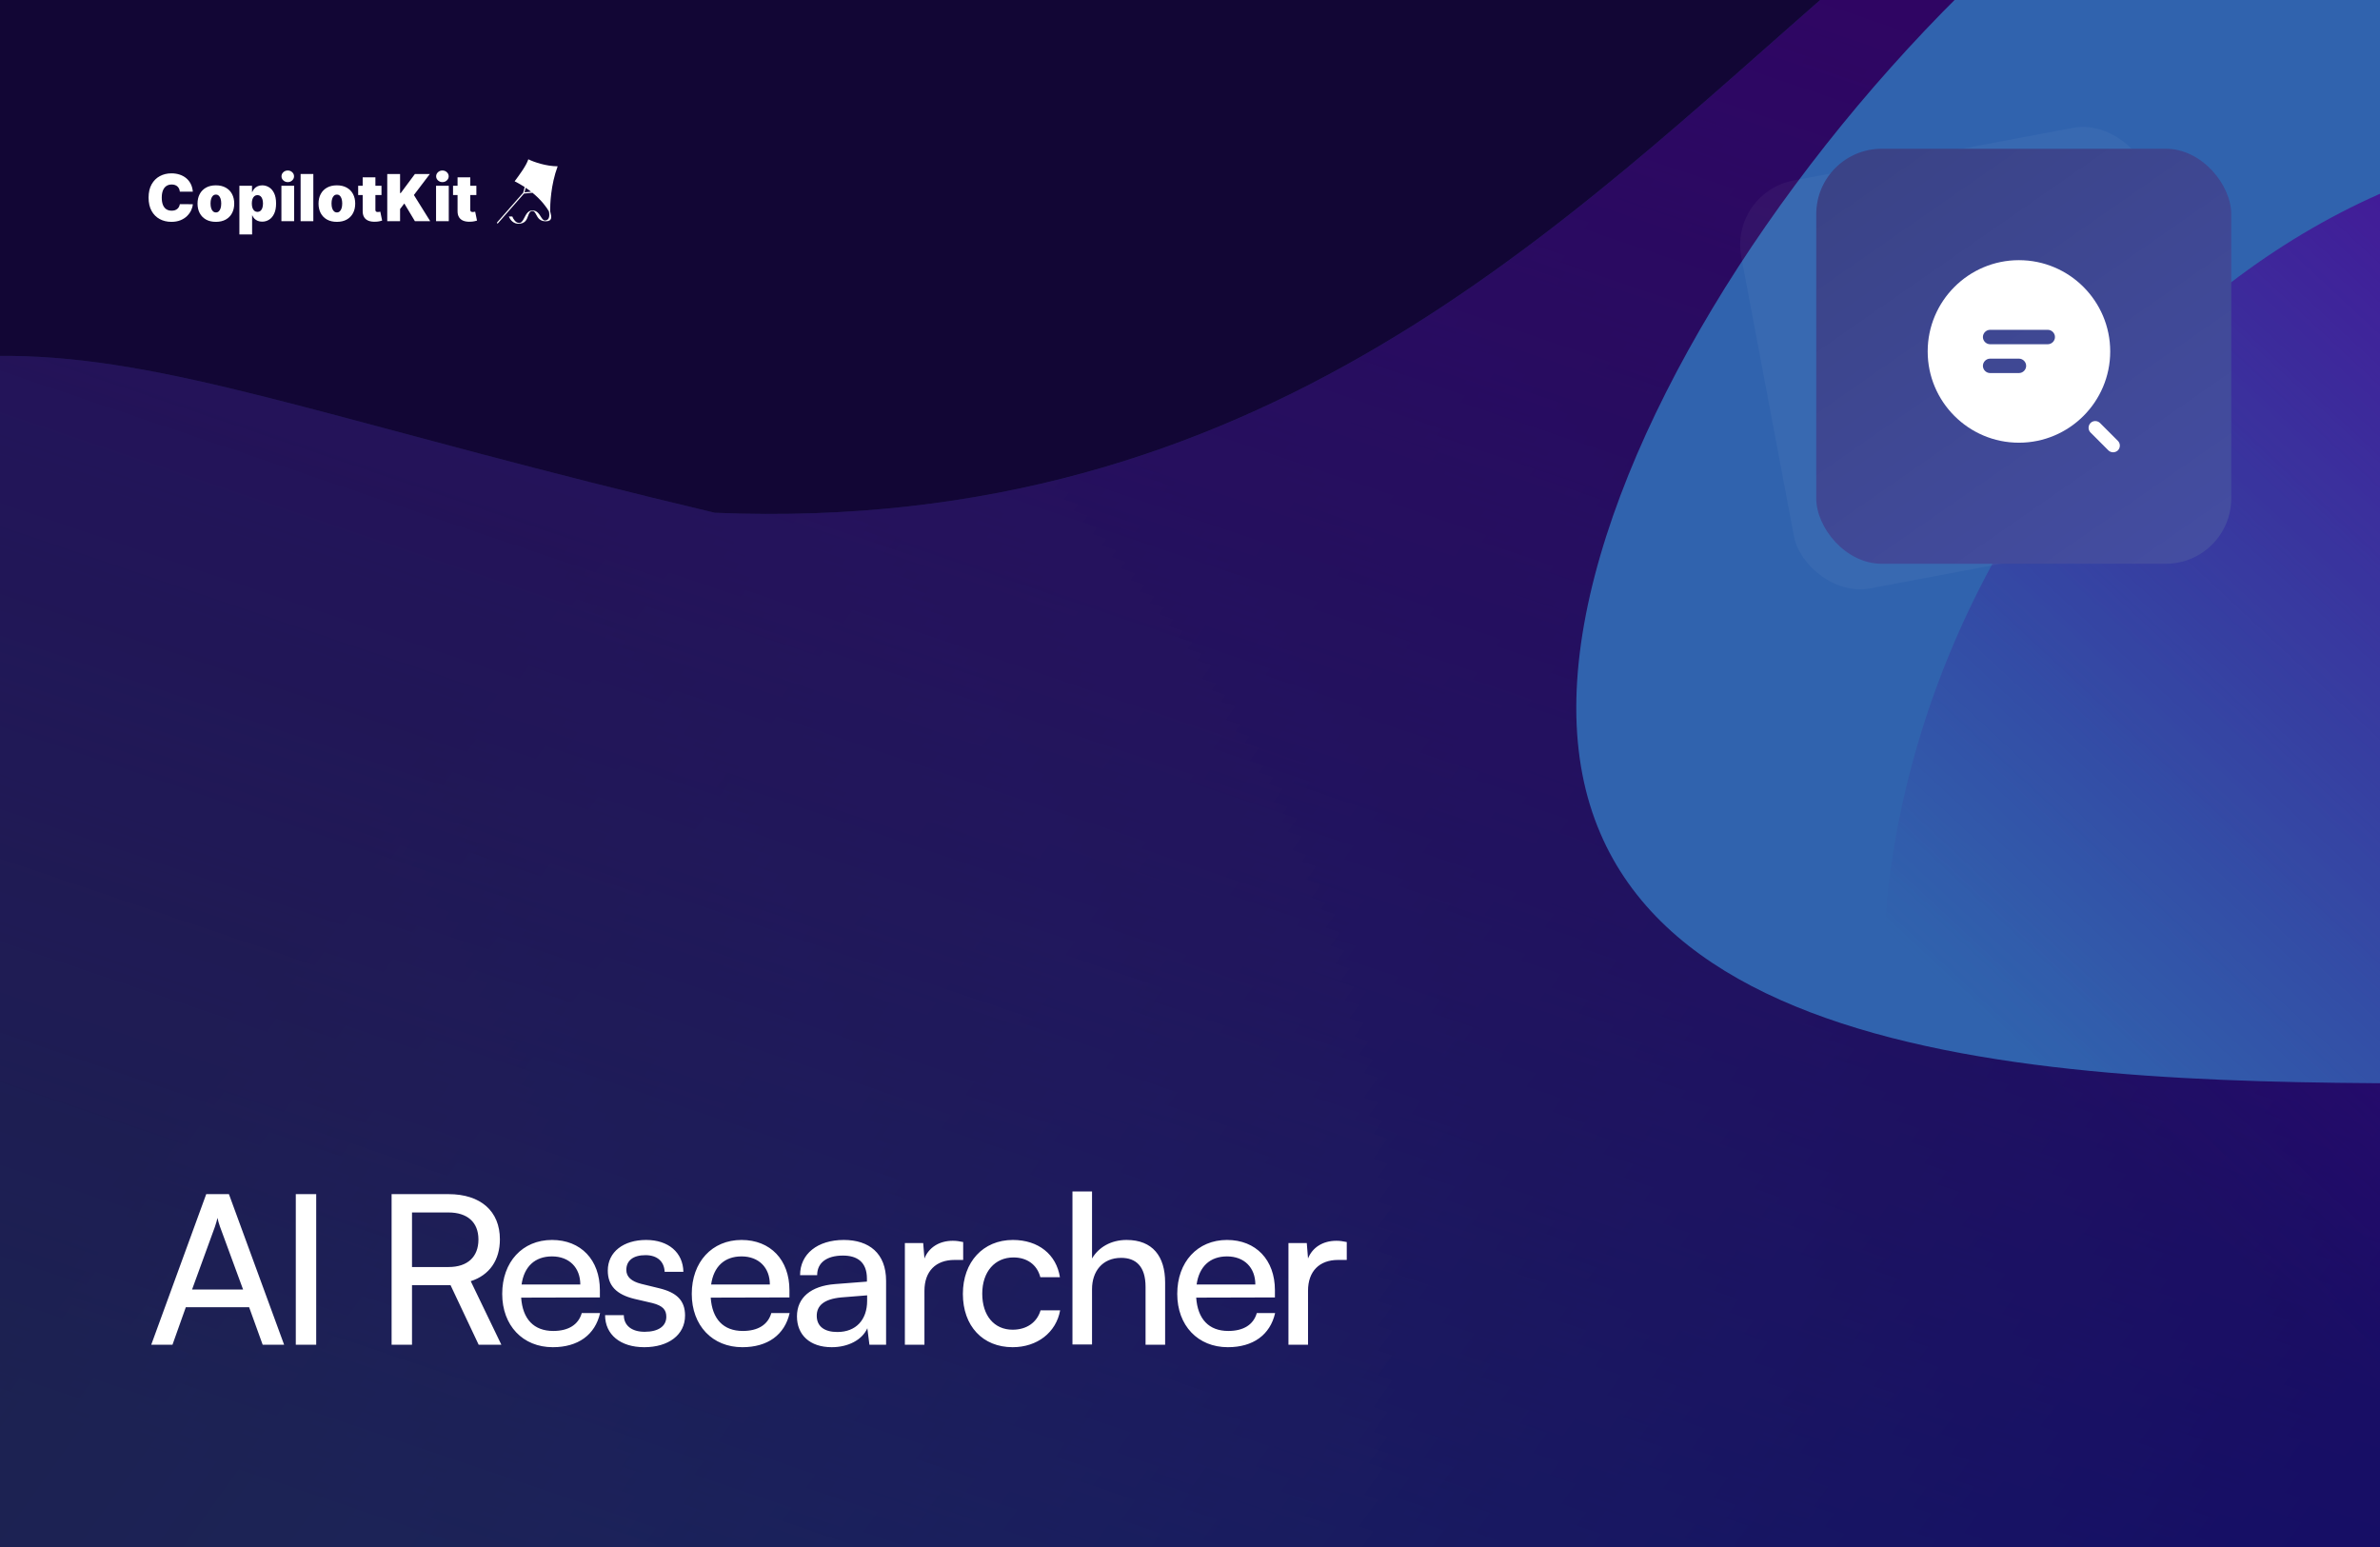 <svg width="1600" height="1040" viewBox="0 0 1600 1040" fill="none" xmlns="http://www.w3.org/2000/svg">
<g clip-path="url(#clip0_4688_27549)">
<rect width="1600" height="1040" fill="#120635"/>
<g opacity="0.6">
<g opacity="0.5" filter="url(#filter0_f_4688_27549)">
<path d="M480.544 344.726C1215.54 375.155 1292.42 -495.421 1887.63 -73.408L2337.31 151.358C2337.31 151.358 2308.71 1747.93 1568.82 1584.61C240.143 1291.32 -305.664 1144.74 -517.276 791.609C-661.467 550.988 -381.702 356.839 -381.702 356.839C31.478 173.804 6.095 232.094 480.544 344.726Z" fill="url(#paint0_linear_4688_27549)"/>
<path d="M480.544 344.726C1215.54 375.155 1292.42 -495.421 1887.63 -73.408L2337.31 151.358C2337.31 151.358 2308.71 1747.93 1568.82 1584.61C240.143 1291.32 -305.664 1144.74 -517.276 791.609C-661.467 550.988 -381.702 356.839 -381.702 356.839C31.478 173.804 6.095 232.094 480.544 344.726Z" fill="url(#paint1_linear_4688_27549)"/>
</g>
<g filter="url(#filter1_f_4688_27549)">
<path d="M1059.69 475.849C1059.69 730.636 1421.52 728.33 1666.95 728.33C1912.39 728.33 2111.35 521.784 2111.35 266.997C2111.35 12.21 1912.39 -194.336 1666.95 -194.336C1421.52 -194.336 1059.69 221.061 1059.69 475.849Z" fill="#45A2FF"/>
</g>
<g filter="url(#filter2_f_4688_27549)">
<ellipse cx="379.7" cy="487.777" rx="379.7" ry="487.777" transform="matrix(-0.88 -0.475 -0.475 0.88 2238.37 312.406)" fill="url(#paint2_linear_4688_27549)"/>
</g>
</g>
<path d="M115.96 904H101.68L138.64 802.78H153.9L191 904H176.58L167.48 878.8H124.92L115.96 904ZM144.52 824.62L129.12 866.9H163.42L147.88 824.62C147.18 822.66 146.48 820.28 146.2 818.74C145.92 820.14 145.22 822.52 144.52 824.62ZM212.575 802.78V904H198.855V802.78H212.575ZM276.981 904H263.261V802.78H301.481C323.181 802.78 336.061 814.26 336.061 833.16C336.061 847.16 329.061 857.24 316.461 861.3L337.041 904H321.781L302.881 863.96H276.981V904ZM276.981 815.1V851.78H301.621C314.361 851.78 321.641 844.92 321.641 833.3C321.641 821.54 314.081 815.1 301.481 815.1H276.981ZM371.64 905.68C351.48 905.68 337.62 891.12 337.62 869.84C337.62 848.42 351.2 833.58 371.08 833.58C390.54 833.58 403.28 847.02 403.28 867.32V872.22L350.36 872.36C351.34 886.78 358.9 894.76 371.92 894.76C382.14 894.76 388.86 890.56 391.1 882.72H403.42C400.06 897.42 388.58 905.68 371.64 905.68ZM371.08 844.64C359.6 844.64 352.32 851.5 350.64 863.54H390.12C390.12 852.2 382.7 844.64 371.08 844.64ZM406.779 884.12H419.379C419.379 891.12 424.699 895.32 433.379 895.32C442.619 895.32 447.939 891.54 447.939 885.24C447.939 880.62 445.699 877.82 438.559 876L426.519 873.2C414.339 870.26 408.599 864.24 408.599 854.16C408.599 841.56 419.239 833.58 434.359 833.58C449.339 833.58 459.139 841.98 459.419 855H446.819C446.539 848.14 441.919 843.8 433.939 843.8C425.679 843.8 421.059 847.44 421.059 853.74C421.059 858.36 424.419 861.44 431.139 863.12L443.179 866.06C454.799 868.86 460.539 874.18 460.539 884.4C460.539 897.42 449.339 905.68 433.099 905.68C416.999 905.68 406.779 897.14 406.779 884.12ZM499.073 905.68C478.913 905.68 465.053 891.12 465.053 869.84C465.053 848.42 478.633 833.58 498.513 833.58C517.973 833.58 530.713 847.02 530.713 867.32V872.22L477.793 872.36C478.773 886.78 486.333 894.76 499.353 894.76C509.573 894.76 516.293 890.56 518.533 882.72H530.853C527.493 897.42 516.013 905.68 499.073 905.68ZM498.513 844.64C487.033 844.64 479.753 851.5 478.073 863.54H517.553C517.553 852.2 510.133 844.64 498.513 844.64ZM559.149 905.68C544.449 905.68 535.769 897.42 535.769 884.96C535.769 872.36 545.149 864.52 561.249 863.26L582.809 861.58V859.62C582.809 848.14 575.949 844.08 566.709 844.08C555.649 844.08 549.349 848.98 549.349 857.24H537.869C537.869 842.96 549.629 833.58 567.269 833.58C584.209 833.58 595.689 842.54 595.689 861.02V904H584.489L583.089 892.94C579.589 900.78 570.209 905.68 559.149 905.68ZM562.929 895.46C575.389 895.46 582.949 887.34 582.949 874.46V870.82L565.449 872.22C553.829 873.34 549.069 877.82 549.069 884.54C549.069 891.82 554.389 895.46 562.929 895.46ZM647.514 834.98V847.02H641.634C629.174 847.02 621.474 854.58 621.474 867.74V904H608.314V835.68H620.634L621.474 846.04C624.274 838.9 631.134 834.14 640.514 834.14C642.894 834.14 644.854 834.42 647.514 834.98ZM647.316 869.84C647.316 848.42 660.896 833.58 680.916 833.58C698.136 833.58 710.176 843.38 712.556 858.64H699.396C697.156 849.96 690.156 845.34 681.336 845.34C668.876 845.34 660.336 854.86 660.336 869.7C660.336 884.4 668.316 893.92 680.776 893.92C690.156 893.92 697.156 889.02 699.536 880.9H712.696C710.036 895.74 697.296 905.68 680.776 905.68C660.616 905.68 647.316 891.4 647.316 869.84ZM734.141 903.86H720.981V800.96H734.141V846.04C738.481 838.62 746.741 833.58 757.381 833.58C774.881 833.58 783.281 844.64 783.281 862.14V904H770.121V865.08C770.121 851.22 763.541 845.62 753.741 845.62C741.001 845.62 734.141 854.86 734.141 866.62V903.86ZM825.448 905.68C805.288 905.68 791.428 891.12 791.428 869.84C791.428 848.42 805.008 833.58 824.888 833.58C844.348 833.58 857.088 847.02 857.088 867.32V872.22L804.168 872.36C805.148 886.78 812.708 894.76 825.728 894.76C835.948 894.76 842.668 890.56 844.908 882.72H857.228C853.868 897.42 842.388 905.68 825.448 905.68ZM824.888 844.64C813.408 844.64 806.128 851.5 804.448 863.54H843.928C843.928 852.2 836.508 844.64 824.888 844.64ZM905.387 834.98V847.02H899.507C887.047 847.02 879.347 854.58 879.347 867.74V904H866.187V835.68H878.507L879.347 846.04C882.147 838.9 889.007 834.14 898.387 834.14C900.767 834.14 902.727 834.42 905.387 834.98Z" fill="white"/>
<path d="M129.632 128.871H120.894C120.832 128.148 120.667 127.492 120.398 126.904C120.14 126.315 119.778 125.809 119.314 125.385C118.859 124.951 118.307 124.621 117.656 124.394C117.005 124.156 116.267 124.037 115.44 124.037C113.994 124.037 112.77 124.388 111.768 125.091C110.777 125.793 110.023 126.8 109.506 128.112C109 129.424 108.747 130.999 108.747 132.838C108.747 134.779 109.005 136.406 109.522 137.718C110.049 139.02 110.808 140.001 111.799 140.662C112.791 141.313 113.984 141.638 115.378 141.638C116.174 141.638 116.886 141.54 117.516 141.344C118.147 141.137 118.694 140.843 119.159 140.46C119.624 140.078 120.001 139.619 120.29 139.082C120.589 138.534 120.791 137.92 120.894 137.238L129.632 137.3C129.529 138.643 129.152 140.011 128.501 141.406C127.851 142.79 126.926 144.07 125.728 145.248C124.54 146.415 123.068 147.355 121.312 148.068C119.556 148.78 117.516 149.137 115.192 149.137C112.28 149.137 109.666 148.512 107.353 147.262C105.049 146.012 103.226 144.174 101.883 141.746C100.551 139.319 99.885 136.349 99.885 132.838C99.885 129.305 100.566 126.33 101.93 123.913C103.293 121.486 105.132 119.653 107.446 118.413C109.759 117.163 112.342 116.538 115.192 116.538C117.196 116.538 119.04 116.812 120.724 117.36C122.407 117.907 123.884 118.707 125.155 119.761C126.425 120.804 127.448 122.09 128.222 123.619C128.997 125.148 129.467 126.898 129.632 128.871Z" fill="white"/>
<path d="M145.13 149.137C142.548 149.137 140.337 148.626 138.499 147.603C136.66 146.57 135.25 145.134 134.269 143.296C133.288 141.447 132.797 139.304 132.797 136.866C132.797 134.428 133.288 132.29 134.269 130.452C135.25 128.603 136.66 127.167 138.499 126.144C140.337 125.111 142.548 124.595 145.13 124.595C147.712 124.595 149.923 125.111 151.761 126.144C153.6 127.167 155.01 128.603 155.991 130.452C156.972 132.29 157.463 134.428 157.463 136.866C157.463 139.304 156.972 141.447 155.991 143.296C155.01 145.134 153.6 146.57 151.761 147.603C149.923 148.626 147.712 149.137 145.13 149.137ZM145.192 142.815C145.915 142.815 146.54 142.573 147.067 142.087C147.593 141.602 148.001 140.91 148.291 140.011C148.58 139.113 148.724 138.043 148.724 136.804C148.724 135.554 148.58 134.485 148.291 133.597C148.001 132.698 147.593 132.006 147.067 131.521C146.54 131.035 145.915 130.792 145.192 130.792C144.427 130.792 143.772 131.035 143.224 131.521C142.677 132.006 142.258 132.698 141.969 133.597C141.68 134.485 141.535 135.554 141.535 136.804C141.535 138.043 141.68 139.113 141.969 140.011C142.258 140.91 142.677 141.602 143.224 142.087C143.772 142.573 144.427 142.815 145.192 142.815Z" fill="white"/>
<path d="M160.933 157.627V124.905H169.424V129.057H169.61C169.92 128.252 170.374 127.513 170.973 126.842C171.572 126.16 172.316 125.618 173.204 125.215C174.092 124.802 175.125 124.595 176.303 124.595C177.873 124.595 179.365 125.013 180.781 125.85C182.206 126.687 183.363 128.004 184.251 129.801C185.15 131.598 185.599 133.932 185.599 136.804C185.599 139.551 185.17 141.829 184.313 143.637C183.466 145.444 182.33 146.792 180.904 147.68C179.489 148.569 177.935 149.013 176.241 149.013C175.125 149.013 174.129 148.832 173.251 148.471C172.383 148.099 171.639 147.598 171.02 146.968C170.41 146.327 169.94 145.604 169.61 144.799H169.486V157.627H160.933ZM169.3 136.804C169.3 137.961 169.45 138.963 169.749 139.81C170.059 140.646 170.493 141.297 171.051 141.762C171.619 142.216 172.295 142.444 173.08 142.444C173.865 142.444 174.531 142.222 175.079 141.777C175.637 141.323 176.06 140.677 176.349 139.841C176.649 138.994 176.799 137.981 176.799 136.804C176.799 135.626 176.649 134.619 176.349 133.783C176.06 132.936 175.637 132.29 175.079 131.846C174.531 131.392 173.865 131.164 173.08 131.164C172.295 131.164 171.619 131.392 171.051 131.846C170.493 132.29 170.059 132.936 169.749 133.783C169.45 134.619 169.3 135.626 169.3 136.804Z" fill="white"/>
<path d="M189.182 148.703V124.905H197.734V148.703H189.182ZM193.458 122.426C192.301 122.426 191.31 122.044 190.483 121.279C189.657 120.515 189.244 119.596 189.244 118.522C189.244 117.447 189.657 116.528 190.483 115.764C191.31 114.999 192.301 114.617 193.458 114.617C194.625 114.617 195.617 114.999 196.433 115.764C197.259 116.528 197.672 117.447 197.672 118.522C197.672 119.596 197.259 120.515 196.433 121.279C195.617 122.044 194.625 122.426 193.458 122.426Z" fill="white"/>
<path d="M210.644 116.972V148.703H202.092V116.972H210.644Z" fill="white"/>
<path d="M226.467 149.137C223.885 149.137 221.674 148.626 219.836 147.603C217.997 146.57 216.587 145.134 215.606 143.296C214.625 141.447 214.134 139.304 214.134 136.866C214.134 134.428 214.625 132.29 215.606 130.452C216.587 128.603 217.997 127.167 219.836 126.144C221.674 125.111 223.885 124.595 226.467 124.595C229.049 124.595 231.26 125.111 233.098 126.144C234.937 127.167 236.347 128.603 237.328 130.452C238.309 132.29 238.8 134.428 238.8 136.866C238.8 139.304 238.309 141.447 237.328 143.296C236.347 145.134 234.937 146.57 233.098 147.603C231.26 148.626 229.049 149.137 226.467 149.137ZM226.529 142.815C227.252 142.815 227.877 142.573 228.404 142.087C228.931 141.602 229.339 140.91 229.628 140.011C229.917 139.113 230.062 138.043 230.062 136.804C230.062 135.554 229.917 134.485 229.628 133.597C229.339 132.698 228.931 132.006 228.404 131.521C227.877 131.035 227.252 130.792 226.529 130.792C225.765 130.792 225.109 131.035 224.561 131.521C224.014 132.006 223.596 132.698 223.306 133.597C223.017 134.485 222.873 135.554 222.873 136.804C222.873 138.043 223.017 139.113 223.306 140.011C223.596 140.91 224.014 141.602 224.561 142.087C225.109 142.573 225.765 142.815 226.529 142.815Z" fill="white"/>
<path d="M256.463 124.905V131.102H240.783V124.905H256.463ZM243.82 119.203H252.372V141.049C252.372 141.38 252.429 141.659 252.543 141.886C252.656 142.103 252.832 142.268 253.07 142.382C253.307 142.485 253.612 142.537 253.984 142.537C254.242 142.537 254.541 142.506 254.882 142.444C255.234 142.382 255.492 142.33 255.657 142.289L256.897 148.3C256.514 148.414 255.967 148.553 255.254 148.719C254.552 148.884 253.715 148.992 252.744 149.044C250.782 149.147 249.134 148.946 247.802 148.44C246.469 147.923 245.467 147.112 244.796 146.007C244.125 144.902 243.799 143.518 243.82 141.855V119.203Z" fill="white"/>
<path d="M260.34 148.703V116.972H268.954V129.801H269.388L278.932 116.972H288.972L278.251 131.102L289.22 148.703H278.932L271.805 136.804L268.954 140.522V148.703H260.34Z" fill="white"/>
<path d="M293.144 148.703V124.905H301.696V148.703H293.144ZM297.42 122.426C296.263 122.426 295.271 122.044 294.445 121.279C293.619 120.515 293.206 119.596 293.206 118.522C293.206 117.447 293.619 116.528 294.445 115.764C295.271 114.999 296.263 114.617 297.42 114.617C298.587 114.617 299.579 114.999 300.395 115.764C301.221 116.528 301.634 117.447 301.634 118.522C301.634 119.596 301.221 120.515 300.395 121.279C299.579 122.044 298.587 122.426 297.42 122.426Z" fill="white"/>
<path d="M320.246 124.905V131.102H304.566V124.905H320.246ZM307.603 119.203H316.156V141.049C316.156 141.38 316.212 141.659 316.326 141.886C316.44 142.103 316.615 142.268 316.853 142.382C317.09 142.485 317.395 142.537 317.767 142.537C318.025 142.537 318.325 142.506 318.665 142.444C319.017 142.382 319.275 142.33 319.44 142.289L320.68 148.3C320.297 148.414 319.75 148.553 319.037 148.719C318.335 148.884 317.498 148.992 316.527 149.044C314.565 149.147 312.917 148.946 311.585 148.44C310.252 147.923 309.251 147.112 308.579 146.007C307.908 144.902 307.582 143.518 307.603 141.855V119.203Z" fill="white"/>
<path fill-rule="evenodd" clip-rule="evenodd" d="M374.894 111.794C367.361 111.794 359.003 108.999 355.178 107.086C353.78 111.353 349.586 117.018 345.982 121.873C348.453 123.119 350.691 124.424 352.715 125.75L351.714 129.556L334.155 149.549C334.008 149.717 334.024 149.973 334.192 150.121C334.361 150.268 334.617 150.252 334.764 150.084L352.284 130.134L357.965 129.593C364.208 134.697 367.551 139.57 368.997 142.041C369.688 144.977 369.241 148.214 366.394 148.214C365.177 148.214 364.41 146.993 363.529 145.59C362.341 143.7 360.947 141.482 357.97 141.482C355.042 141.482 353.749 143.975 352.573 146.243C351.593 148.134 350.693 149.869 348.994 149.869C346.53 149.869 345.057 147.093 344.419 145.548H342.065C343.256 148.389 345.537 150.412 348.516 150.412C353.136 150.412 354.158 147.557 355.019 145.151C355.646 143.4 356.188 141.887 357.97 141.887C359.204 141.887 359.79 143 360.491 144.331C361.532 146.308 362.827 148.766 366.872 148.766C371.512 148.766 370.734 145.609 370.041 142.8C369.977 142.54 369.913 142.283 369.855 142.031C369.826 137.475 370.203 124.443 374.894 111.794ZM357.057 128.866L352.622 129.288L353.428 126.224C354.729 127.101 355.937 127.985 357.057 128.866Z" fill="white"/>
<rect x="1162.49" y="129.5" width="279" height="279" rx="44" transform="rotate(-10.67 1162.49 129.5)" fill="white" fill-opacity="0.04"/>
<rect x="1221" y="100" width="279" height="279" rx="44" fill="url(#paint3_linear_4688_27549)"/>
<path d="M1357.27 174.906C1323.43 174.906 1295.92 202.419 1295.92 236.26C1295.92 270.102 1323.43 297.615 1357.27 297.615C1391.11 297.615 1418.63 270.102 1418.63 236.26C1418.63 202.419 1391.11 174.906 1357.27 174.906ZM1357.27 250.792H1337.9C1335.25 250.792 1333.05 248.596 1333.05 245.948C1333.05 243.3 1335.25 241.104 1337.9 241.104H1357.27C1359.92 241.104 1362.12 243.3 1362.12 245.948C1362.12 248.596 1359.92 250.792 1357.27 250.792ZM1376.65 231.417H1337.9C1335.25 231.417 1333.05 229.221 1333.05 226.573C1333.05 223.925 1335.25 221.729 1337.9 221.729H1376.65C1379.3 221.729 1381.49 223.925 1381.49 226.573C1381.49 229.221 1379.3 231.417 1376.65 231.417Z" fill="white"/>
<path d="M1420.57 304.068C1419.41 304.068 1418.24 303.616 1417.4 302.777L1405.39 290.764C1403.65 289.02 1403.65 286.179 1405.39 284.37C1407.14 282.627 1409.98 282.627 1411.79 284.37L1423.8 296.383C1425.54 298.127 1425.54 300.968 1423.8 302.777C1422.89 303.616 1421.73 304.068 1420.57 304.068Z" fill="white"/>
</g>
<defs>
<filter id="filter0_f_4688_27549" x="-1558.57" y="-1189.1" width="4895.88" height="3785.44" filterUnits="userSpaceOnUse" color-interpolation-filters="sRGB">
<feFlood flood-opacity="0" result="BackgroundImageFix"/>
<feBlend mode="normal" in="SourceGraphic" in2="BackgroundImageFix" result="shape"/>
<feGaussianBlur stdDeviation="500" result="effect1_foregroundBlur_4688_27549"/>
</filter>
<filter id="filter1_f_4688_27549" x="459.686" y="-794.336" width="2251.66" height="2122.66" filterUnits="userSpaceOnUse" color-interpolation-filters="sRGB">
<feFlood flood-opacity="0" result="BackgroundImageFix"/>
<feBlend mode="normal" in="SourceGraphic" in2="BackgroundImageFix" result="shape"/>
<feGaussianBlur stdDeviation="300" result="effect1_foregroundBlur_4688_27549"/>
</filter>
<filter id="filter2_f_4688_27549" x="765.865" y="-404.477" width="1813.3" height="1931.4" filterUnits="userSpaceOnUse" color-interpolation-filters="sRGB">
<feFlood flood-opacity="0" result="BackgroundImageFix"/>
<feBlend mode="normal" in="SourceGraphic" in2="BackgroundImageFix" result="shape"/>
<feGaussianBlur stdDeviation="250" result="effect1_foregroundBlur_4688_27549"/>
</filter>
<linearGradient id="paint0_linear_4688_27549" x1="498.104" y1="202.333" x2="1890.05" y2="1196.97" gradientUnits="userSpaceOnUse">
<stop stop-color="#5ACEFF" stop-opacity="0.46"/>
<stop offset="0.781" stop-color="#0031DD"/>
</linearGradient>
<linearGradient id="paint1_linear_4688_27549" x1="790.081" y1="1209.44" x2="1221.34" y2="-62.776" gradientUnits="userSpaceOnUse">
<stop stop-color="#5400C0" stop-opacity="0"/>
<stop offset="1" stop-color="#7500D1"/>
</linearGradient>
<linearGradient id="paint2_linear_4688_27549" x1="303.892" y1="8.272" x2="506.909" y2="789.275" gradientUnits="userSpaceOnUse">
<stop stop-color="#7500D1"/>
<stop offset="1" stop-color="#5400C0" stop-opacity="0"/>
</linearGradient>
<linearGradient id="paint3_linear_4688_27549" x1="1269" y1="100" x2="1463" y2="379" gradientUnits="userSpaceOnUse">
<stop stop-color="#3A4387"/>
<stop offset="1" stop-color="#444DA1"/>
</linearGradient>
<clipPath id="clip0_4688_27549">
<rect width="1600" height="1040" fill="white"/>
</clipPath>
</defs>
</svg>
